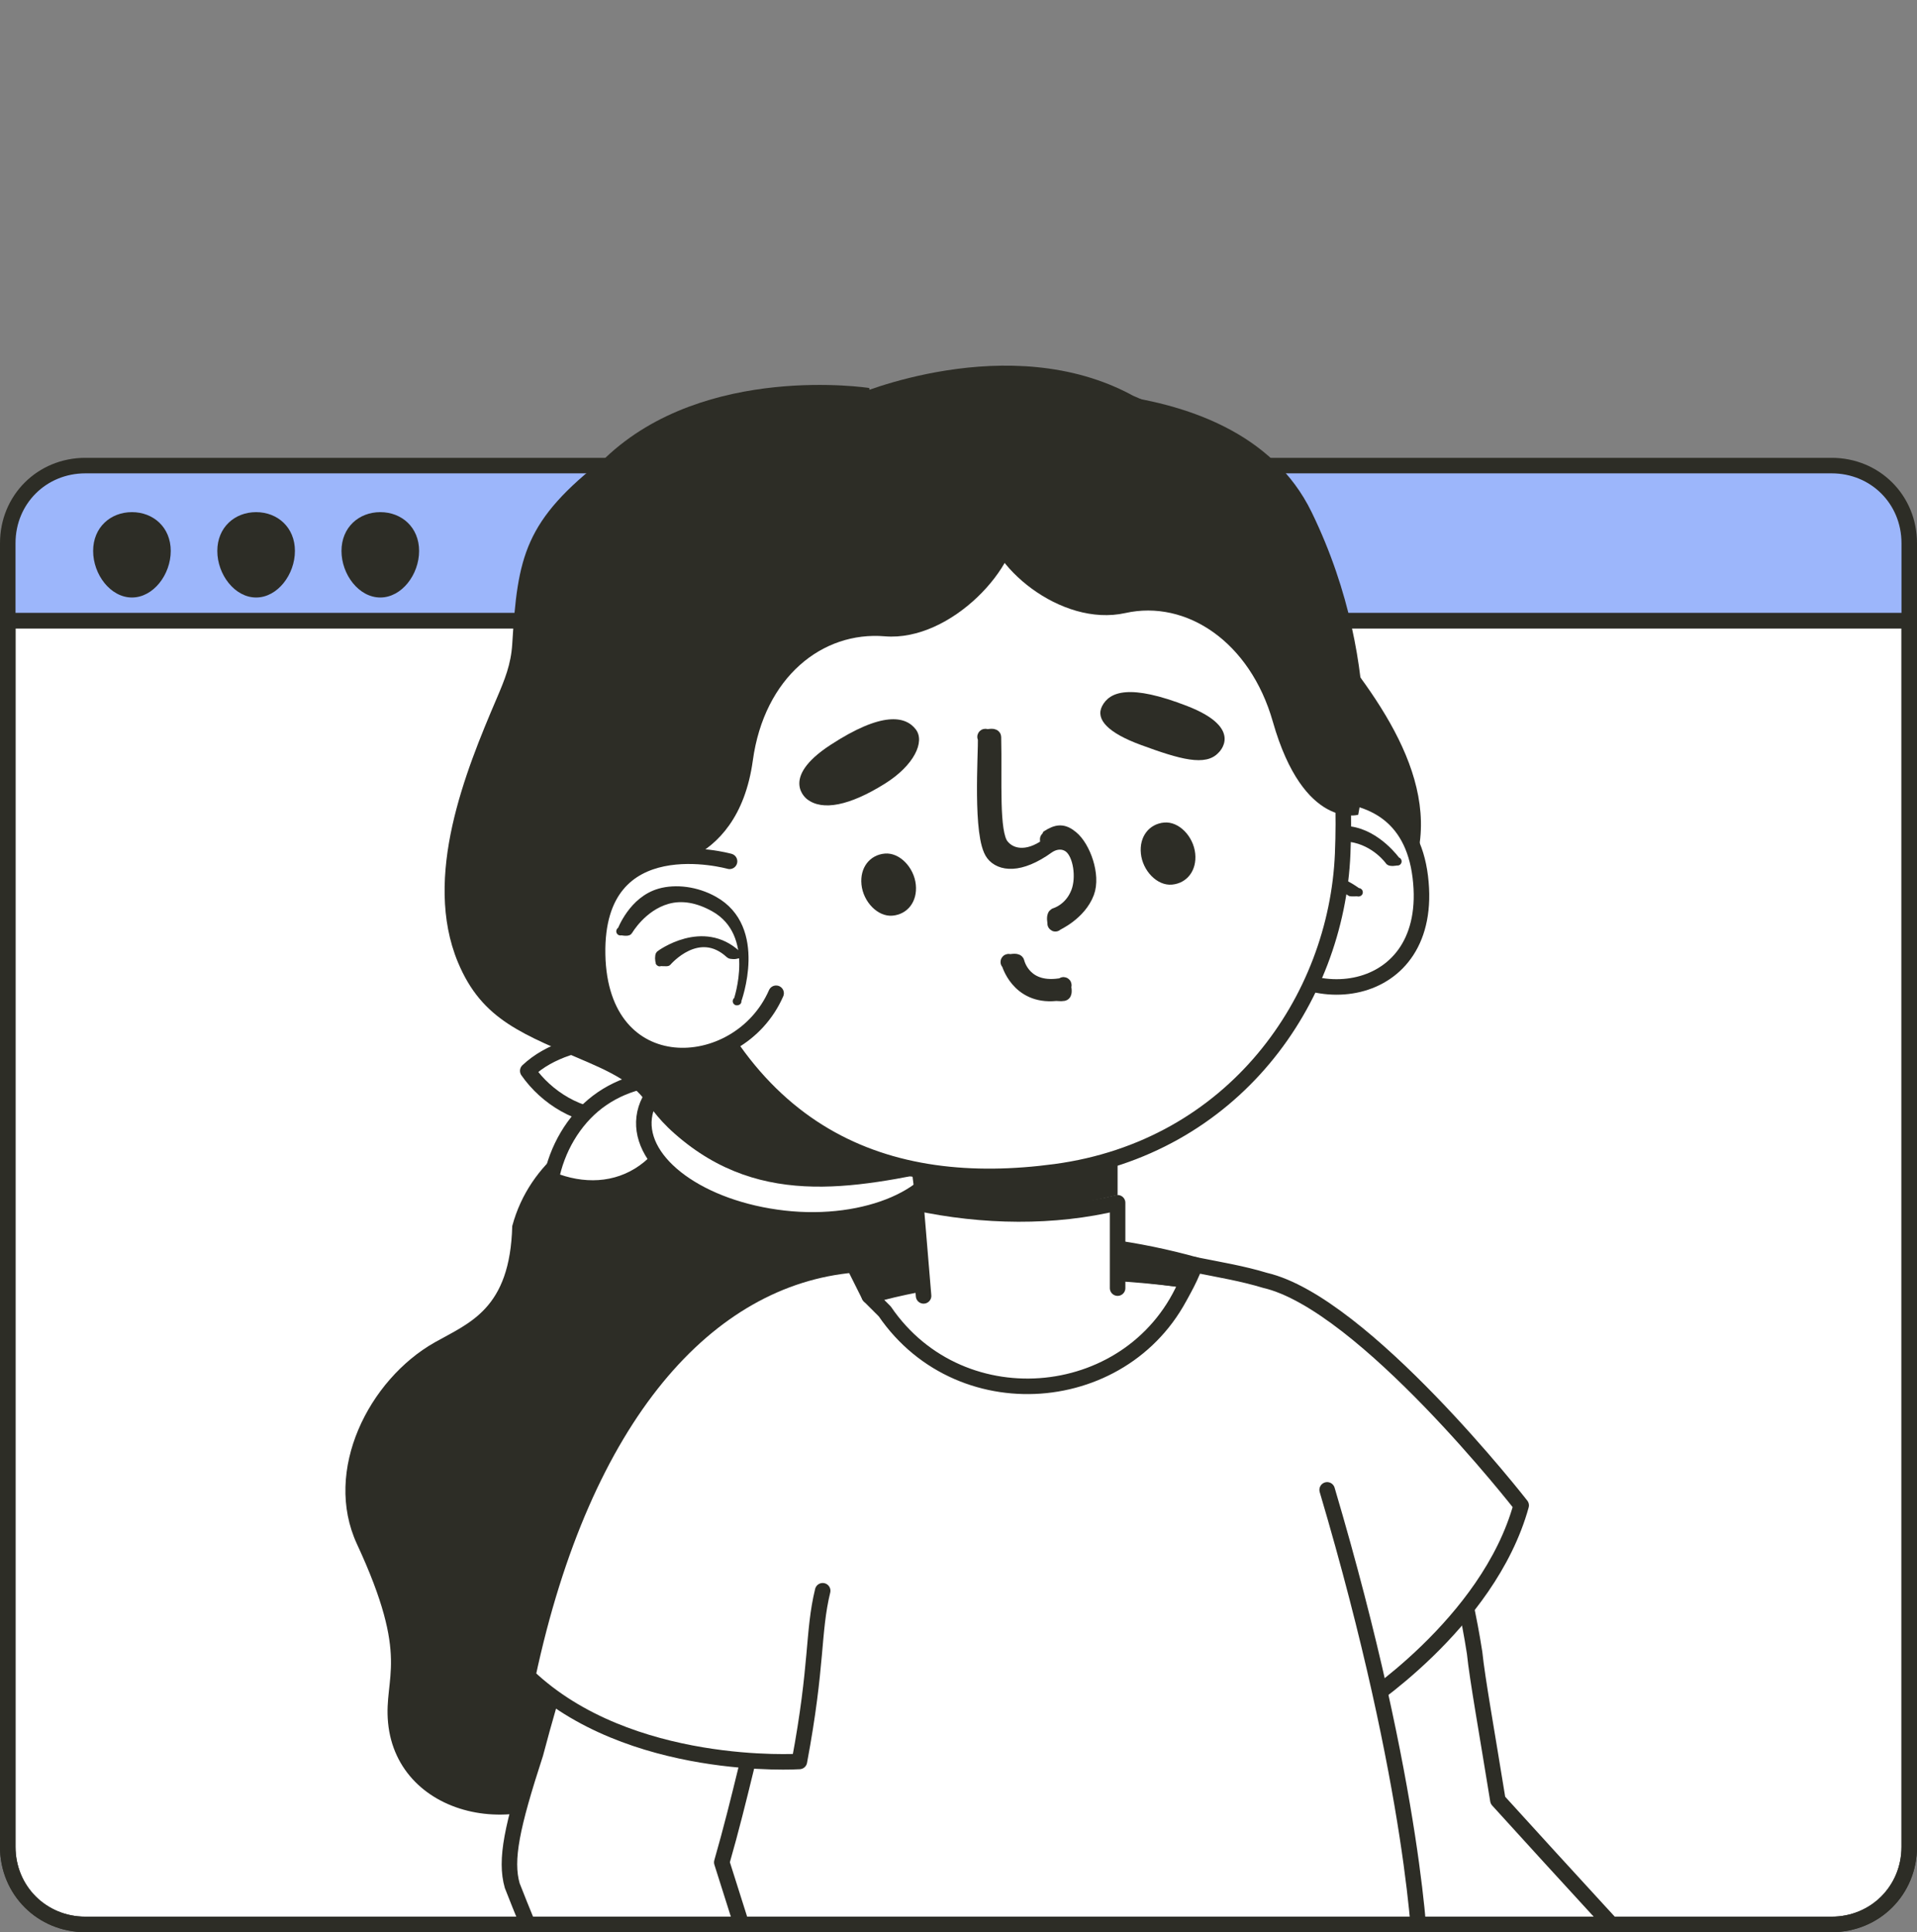 <?xml version="1.0" encoding="UTF-8"?> <svg xmlns="http://www.w3.org/2000/svg" width="247" height="249" viewBox="0 0 247 249" fill="none"><rect x="0" y="0" width="247" height="249" fill="#808080" stroke="none"/> <path d="M246 70C246 64.368 241.606 60 236 60H11C5.394 60 1 64.368 1 70V80H246V70Z" fill="#9CB6FB"></path> <path d="M246 70C246 64.368 241.606 60 236 60H11C5.394 60 1 64.368 1 70V80H246V70Z" stroke="#2D2D26" stroke-width="2" stroke-linecap="round" stroke-linejoin="round"></path> <path d="M1 80V238C1 243.603 5.394 248 11 248H236C241.606 248 246 243.603 246 238V80H1Z" fill="white"></path> <path d="M1 80V238C1 243.603 5.394 248 11 248H236C241.606 248 246 243.603 246 238V80H1Z" stroke="#2D2D26" stroke-width="2" stroke-linecap="round" stroke-linejoin="round"></path> <path d="M22 71C22 74.039 19.763 77 17 77C14.237 77 12 74.039 12 71C12 67.961 14.237 66 17 66C19.763 66 22 67.961 22 71Z" fill="#2D2D26"></path> <path d="M33 77C35.761 77 38 74.038 38 71C38 67.962 35.761 66 33 66C30.239 66 28 67.962 28 71C28 74.038 30.239 77 33 77Z" fill="#2D2D26"></path> <path d="M54 71C54 74.039 51.763 77 49 77C46.237 77 44 74.039 44 71C44 67.961 46.237 66 49 66C51.763 66 54 67.961 54 71Z" fill="#2D2D26"></path> <mask id="mask0_335_194" style="mask-type:luminance" maskUnits="userSpaceOnUse" x="1" y="0" width="245" height="248"> <path d="M1 0V238C1 243.594 5.394 248 11 248H236C241.606 248 246 243.594 246 238V0H1Z" fill="white"></path> </mask> <g mask="url(#mask0_335_194)"> <path d="M95 140C95 140 70.53 141.162 66 158C65.722 168.707 60.496 170.454 56 173C47.545 177.794 41.586 189.489 46 199C52.9 213.859 49.43 215.998 50 222C51.188 234.496 68.193 238.093 78 228C87.813 217.908 82.193 217.094 92 212C101.813 206.907 120.11 201.637 117 186C113.89 170.357 107.907 167.087 113 164C118.093 160.914 135.807 156.821 130 143C124.2 129.18 95 140 95 140V140Z" fill="#2D2D26"></path> <path d="M89 138.001C85.985 135.613 82.912 133.837 79 134.001C75.095 134.165 70.782 135.364 68 138.001C70.412 141.471 74.642 144.066 79 144.001C83.358 143.935 87.698 141.543 90 138.001" fill="white"></path> <path d="M89 138.001C85.985 135.613 82.912 133.837 79 134.001C75.095 134.165 70.782 135.364 68 138.001C70.412 141.471 74.642 144.066 79 144.001C83.358 143.935 87.698 141.543 90 138.001" stroke="#2D2D26" stroke-width="2" stroke-linecap="round" stroke-linejoin="round"></path> <path d="M88 139C84.095 138.64 80.136 139.624 77 142C73.871 144.376 71.741 148.113 71 152C75.049 153.649 79.438 153.543 83 151C86.562 148.457 89.199 143.407 89 139" fill="white"></path> <path d="M88 139C84.095 138.64 80.136 139.624 77 142C73.871 144.376 71.741 148.113 71 152C75.049 153.649 79.438 153.543 83 151C86.562 148.457 89.199 143.407 89 139" stroke="#2D2D26" stroke-width="2" stroke-linecap="round" stroke-linejoin="round"></path> <path d="M122 147.999C121.274 153.952 111.742 158.216 101 156.999C90.257 155.782 82.274 149.952 83 143.999C83.726 138.046 93.257 133.782 104 134.999C114.742 136.216 122.726 142.046 122 147.999Z" fill="white"></path> <path d="M122 147.999C121.274 153.952 111.742 158.216 101 156.999C90.257 155.782 82.274 149.952 83 143.999C83.726 138.046 93.257 133.782 104 134.999C114.742 136.216 122.726 142.046 122 147.999Z" stroke="#2D2D26" stroke-width="2" stroke-linecap="round" stroke-linejoin="round"></path> <path d="M112 50.001C112 50.001 90.884 46.73 78 59.001C67.567 67.086 66.695 71.677 66 83.001C65.842 85.612 65.033 87.581 64 90.001C59.992 99.368 54.434 113.018 59 124.001C62.133 131.534 67.392 133.265 76 137.001C84.608 140.737 81.857 142.058 88 147.001C99.376 156.164 112.24 152.626 125 150.001L112 50.001Z" fill="#2D2D26"></path> <path d="M110 51C110 51 130.024 42.272 146 51C158.388 56.287 158.994 60.291 163 71C163.924 73.47 165.295 74.923 167 77C173.608 85.042 184.137 96.381 183 108C182.219 115.968 177.149 119.374 170 125C162.851 130.626 166.431 131.804 162 138C153.796 149.49 140.004 148.498 127 149L110 51Z" fill="#2D2D26"></path> <path d="M236 278C236 278 243.067 279.571 242 276C240.933 272.429 228 270 228 270C228 270 211.08 251.925 193 232C191.573 223.157 190.34 216.325 190 213C184.164 175.58 165 173 165 173C162.622 179.801 159.471 194.273 166 230C167.23 239.84 167.731 243.371 170 246C190.152 265.407 216 285 216 285C220.579 291.446 230.683 304.386 233 303C235.324 301.614 229 292 229 292C229 292 237.846 302.495 240 301C242.154 299.505 233 289 233 289C233 289 242.894 299.284 245 298C248.486 295.685 235 285 235 285C235 285 247.03 292.329 249 290C250.97 287.665 236 278 236 278V278Z" fill="white"></path> <path d="M236 278C236 278 243.067 279.571 242 276C240.933 272.429 228 270 228 270C228 270 211.08 251.925 193 232C191.573 223.157 190.34 216.325 190 213C184.164 175.58 165 173 165 173C162.622 179.801 159.471 194.273 166 230C167.23 239.84 167.731 243.371 170 246C190.152 265.407 216 285 216 285C220.579 291.446 230.683 304.386 233 303C235.324 301.614 229 292 229 292C229 292 237.846 302.495 240 301C242.154 299.505 233 289 233 289C233 289 242.894 299.284 245 298C248.486 295.685 235 285 235 285C235 285 247.03 292.329 249 290C250.97 287.665 236 278 236 278V278Z" stroke="#2D2D26" stroke-width="2" stroke-linecap="round" stroke-linejoin="round"></path> <path d="M175 220C175 220 191.756 209.364 196 194C196 194 175.711 167.953 163 165C160.085 164.118 157.351 163.67 154 163C147.181 180.749 123.572 183.788 113 168L110 164" fill="white"></path> <path d="M175 220C175 220 191.756 209.364 196 194C196 194 175.711 167.953 163 165C160.085 164.118 157.351 163.67 154 163C147.181 180.749 123.572 183.788 113 168L110 164" stroke="#2D2D26" stroke-width="2" stroke-linecap="round" stroke-linejoin="round"></path> <path d="M171 192C182.529 230.952 183 252 183 252C167.557 266.754 135.285 272.395 114 272C92.214 271.591 80 266 80 266C80 266 80.343 240.278 88 198C88 198 93.264 174.953 110 163" fill="white"></path> <path d="M171 192C182.529 230.952 183 252 183 252C167.557 266.754 135.285 272.395 114 272C92.214 271.591 80 266 80 266C80 266 80.343 240.278 88 198C88 198 93.264 174.953 110 163" stroke="#2D2D26" stroke-width="2" stroke-linecap="round" stroke-linejoin="round"></path> <path d="M112 299C112 299 118.46 304.66 119 301C119.547 297.34 109 289 109 289C109 289 101.02 265.557 93 240C95.455 231.447 96.892 224.138 98 221C108.557 184.891 93 175 93 175C87.941 180.11 78.21 191.125 69 226C65.951 235.366 65.05 239.679 66 243C76.133 268.963 92 297 92 297C93.436 304.733 97.293 320.264 100 320C102.701 319.736 101 309 101 309C101 309 104.409 322.434 107 322C109.598 321.566 105 307 105 307C105 307 110.532 321.264 113 321C117.157 320.39 109 305 109 305C109 305 117.211 316.267 120 315C122.783 313.733 112 299 112 299V299Z" fill="white"></path> <path d="M112 299C112 299 118.46 304.66 119 301C119.547 297.34 109 289 109 289C109 289 101.02 265.557 93 240C95.455 231.447 96.892 224.138 98 221C108.557 184.891 93 175 93 175C87.941 180.11 78.21 191.125 69 226C65.951 235.366 65.05 239.679 66 243C76.133 268.963 92 297 92 297C93.436 304.733 97.293 320.264 100 320C102.701 319.736 101 309 101 309C101 309 104.409 322.434 107 322C109.598 321.566 105 307 105 307C105 307 110.532 321.264 113 321C117.157 320.39 109 305 109 305C109 305 117.211 316.267 120 315C122.783 313.733 112 299 112 299V299Z" stroke="#2D2D26" stroke-width="2" stroke-linecap="round" stroke-linejoin="round"></path> <path d="M106 205C104.69 210.409 105.356 214.433 103 227C103 227 81.037 228.424 68 216C75.163 182.431 91.157 164.653 110 163" fill="white"></path> <path d="M106 205C104.69 210.409 105.356 214.433 103 227C103 227 81.037 228.424 68 216C75.163 182.431 91.157 164.653 110 163" stroke="#2D2D26" stroke-width="2" stroke-linecap="round" stroke-linejoin="round"></path> <path d="M112 167.001C128.155 162.471 145.056 163.883 153 165.001C146.377 181.216 123.935 183.543 114 169.001L112 167.001V167.001Z" fill="white"></path> <path d="M112 167.001C128.155 162.471 145.056 163.883 153 165.001C146.377 181.216 123.935 183.543 114 169.001L112 167.001V167.001Z" stroke="#2D2D26" stroke-width="2" stroke-linecap="round" stroke-linejoin="round"></path> <path d="M112 167L110 163C115.654 161.121 121.731 160.25 129 160C138.455 159.679 146.949 161.035 154 163L153 165C145.084 163.857 128.05 161.969 112 167V167Z" fill="#2D2D26"></path> <path d="M112 167L110 163C115.654 161.121 121.731 160.25 129 160C138.455 159.679 146.949 161.035 154 163L153 165C145.084 163.857 128.05 161.969 112 167V167Z" stroke="#2D2D26" stroke-width="2" stroke-linecap="round" stroke-linejoin="round"></path> <path d="M117 147L118 155C126.79 156.919 135.743 156.019 144 154V143L117 147V147Z" fill="#2D2D26"></path> <path d="M144 166V155C135.836 156.983 126.698 156.878 118 155L119 167" fill="white"></path> <path d="M144 166V155C135.836 156.983 126.698 156.878 118 155L119 167" stroke="#2D2D26" stroke-width="2" stroke-linecap="round" stroke-linejoin="round"></path> <path d="M161 120.999V103.999C161 103.999 181.008 96.71 183 112.999C184.992 129.295 167.2 130.976 161 120.999V120.999Z" fill="white"></path> <path d="M161 120.999V103.999C161 103.999 181.008 96.71 183 112.999C184.992 129.295 167.2 130.976 161 120.999V120.999Z" stroke="#2D2D26" stroke-width="2" stroke-linecap="round" stroke-linejoin="round"></path> <path d="M167 122C167.047 122 166.959 122.027 167 122C167.163 121.911 167.088 122.164 167 122C166.959 121.925 162.704 114.121 168 110C169.862 108.551 172.124 107.726 174 108C177.237 108.478 178.98 110.972 179 111C179.108 111.15 179.851 111.109 180 111C180.149 110.89 180.108 111.15 180 111C179.905 110.87 177.522 107.519 174 107C171.941 106.699 170.011 107.434 168 109C162.25 113.477 166.953 121.918 167 122C167.061 122.116 166.871 122.007 167 122V122Z" fill="#2D2D26"></path> <path d="M167 122C167.047 122 166.959 122.027 167 122C167.163 121.911 167.088 122.164 167 122C166.959 121.925 162.704 114.121 168 110C169.862 108.551 172.124 107.726 174 108C177.237 108.478 178.98 110.972 179 111C179.108 111.15 179.851 111.109 180 111C180.149 110.89 180.108 111.15 180 111C179.905 110.87 177.522 107.519 174 107C171.941 106.699 170.011 107.434 168 109C162.25 113.477 166.953 121.918 167 122C167.061 122.116 166.871 122.007 167 122V122Z" stroke="#2D2D26"></path> <path d="M175 115C175.102 114.993 174.939 115.097 175 115C175.102 114.829 175.156 115.112 175 115C174.939 114.955 168.85 110.135 165 115C164.878 115.149 164.858 115.874 165 116C165.136 116.134 165.878 116.157 166 116C169.471 111.612 173.946 114.963 174 115C174.061 115.045 174.932 115 175 115Z" fill="#2D2D26"></path> <path d="M175 115C175.102 114.993 174.939 115.097 175 115C175.102 114.829 175.156 115.112 175 115C174.939 114.955 168.85 110.135 165 115C164.878 115.149 164.858 115.874 165 116C165.136 116.134 165.878 116.157 166 116C169.471 111.612 173.946 114.963 174 115C174.061 115.045 174.932 115 175 115Z" stroke="#2D2D26"></path> <path d="M168 75.001C168 75.001 173.845 89.52 173 110.001C172.223 128.887 158.943 147.908 136 151.001C114.441 153.902 94.861 146.886 86 117.001C77.146 87.115 86.558 64.506 114 57.001C141.026 49.611 161.566 57.517 168 75.001V75.001Z" fill="white"></path> <path d="M168 75.001C168 75.001 173.845 89.52 173 110.001C172.223 128.887 158.943 147.908 136 151.001C114.441 153.902 94.861 146.886 86 117.001C77.146 87.115 86.558 64.506 114 57.001C141.026 49.611 161.566 57.517 168 75.001V75.001Z" stroke="#2D2D26" stroke-width="2" stroke-linecap="round" stroke-linejoin="round"></path> <path d="M83 112C83 112 94.996 112.568 97 98C98.477 87.256 105.972 81.326 114 82C122.561 82.714 131.602 72.824 131 67V50C131 50 91.063 50.016 84 72C76.937 93.984 79 112 79 112H83V112Z" fill="#2D2D26"></path> <path d="M175 105.001C175 105.001 167.988 107.001 164 93.001C161.062 82.68 152.833 77.258 145 79.001C136.642 80.858 127.211 72.78 127 67.001L124 51.001C124 51.001 158.992 45.427 169 66.001C179.008 86.574 175 105.001 175 105.001V105.001Z" fill="#2D2D26"></path> <path d="M94 110.999C94 110.999 76.688 106.109 77 122.999C77.319 139.89 95.167 139.039 100 127.999" fill="white"></path> <path d="M94 110.999C94 110.999 76.688 106.109 77 122.999C77.319 139.89 95.167 139.039 100 127.999" stroke="#2D2D26" stroke-width="2" stroke-linecap="round" stroke-linejoin="round"></path> <path d="M95 128.999C94.951 128.999 95.049 129.019 95 128.999C94.826 128.937 94.937 129.169 95 128.999C95.035 128.917 97.977 120.332 92 116.999C89.903 115.828 87.874 115.468 86 115.999C82.768 116.917 81.021 119.965 81 119.999C80.909 120.162 80.167 120.08 80 119.999C79.833 119.91 79.916 120.162 80 119.999C80.077 119.856 81.489 115.999 85 114.999C87.055 114.414 89.729 114.726 92 115.999C98.486 119.618 95.035 128.91 95 128.999C94.951 129.128 95.132 128.985 95 128.999V128.999Z" fill="#2D2D26"></path> <path d="M95 128.999C94.951 128.999 95.049 129.019 95 128.999C94.826 128.937 94.937 129.169 95 128.999C95.035 128.917 97.977 120.332 92 116.999C89.903 115.828 87.874 115.468 86 115.999C82.768 116.917 81.021 119.965 81 119.999C80.909 120.162 80.167 120.08 80 119.999C79.833 119.91 79.916 120.162 80 119.999C80.077 119.856 81.489 115.999 85 114.999C87.055 114.414 89.729 114.726 92 115.999C98.486 119.618 95.035 128.91 95 128.999C94.951 129.128 95.132 128.985 95 128.999V128.999Z" stroke="#2D2D26"></path> <path d="M85 123.999C84.898 124.007 85.075 124.086 85 123.999C84.878 123.847 84.864 123.123 85 122.999C85.054 122.949 90.572 118.874 95 122.999C95.136 123.13 95.122 122.854 95 122.999C94.878 123.144 94.136 123.13 94 122.999C90.006 119.28 86.047 123.949 86 123.999C85.946 124.05 85.075 123.992 85 123.999V123.999Z" fill="#2D2D26"></path> <path d="M85 123.999C84.898 124.007 85.075 124.086 85 123.999C84.878 123.847 84.864 123.123 85 122.999C85.054 122.949 90.572 118.874 95 122.999C95.136 123.13 95.122 122.854 95 122.999C94.878 123.144 94.136 123.13 94 122.999C90.006 119.28 86.047 123.949 86 123.999C85.946 124.05 85.075 123.992 85 123.999V123.999Z" stroke="#2D2D26"></path> <path d="M136 128C131.163 128.47 130.006 124.046 130 124C129.961 123.83 129.832 124.039 130 124C130.162 123.961 130.961 123.824 131 124C131.039 124.163 131.969 127.985 137 127C137.175 126.98 136.968 126.824 137 127C137.032 127.176 137.175 127.961 137 128C136.67 128.065 136.298 127.974 136 128Z" fill="#2D2D26"></path> <path d="M136 128C131.163 128.47 130.006 124.046 130 124C129.961 123.83 129.832 124.039 130 124C130.162 123.961 130.961 123.824 131 124C131.039 124.163 131.969 127.985 137 127C137.175 126.98 136.968 126.824 137 127C137.032 127.176 137.175 127.961 137 128C136.67 128.065 136.298 127.974 136 128Z" stroke="#2D2D26" stroke-width="2" stroke-miterlimit="10"></path> <path d="M104 103.001C104 103.001 100.329 100.356 107 96.001C113.671 91.645 116.681 92.272 118 94.001C119.203 95.58 117.793 98.632 114 101.001C109.441 103.846 105.968 104.519 104 103.001V103.001Z" fill="#2D2D26"></path> <path d="M118 114.001C118.225 116.207 116.921 117.829 115 118.001C113.079 118.173 111.225 116.2 111 114.001C110.775 111.795 112.079 110.173 114 110.001C115.921 109.829 117.775 111.802 118 114.001Z" fill="#2D2D26"></path> <path d="M154 110.001C154.225 112.207 152.921 113.829 151 114.001C149.079 114.173 147.225 112.2 147 110.001C146.775 107.795 148.079 106.173 150 106.001C151.921 105.829 153.775 107.802 154 110.001Z" fill="#2D2D26"></path> <path d="M157 97C157 97 160.427 93.896 153 91C145.573 88.104 142.969 89.115 142 91C141.121 92.714 142.795 94.457 147 96C152.043 97.858 155.351 98.799 157 97V97Z" fill="#2D2D26"></path> <path d="M136 118.999C135.875 119.013 136.066 119.112 136 118.999C135.908 118.841 135.849 118.085 136 117.999C136.026 117.986 138.089 117.426 139 114.999C139.714 113.095 139.304 110.064 138 108.999C137.213 108.358 136.075 108.292 135 108.999C134.967 109.019 135.072 108.946 135 108.999C131.277 111.697 128.918 111.203 128 109.999C126.309 107.797 127.052 97.122 127 94.999C127 94.821 126.823 95.006 127 94.999C127.177 94.999 128 94.821 128 94.999C128.138 100.7 127.676 107.28 129 108.999C130.088 110.414 132.345 110.924 135 108.999C135.079 108.94 134.961 108.026 135 107.999C136.311 107.14 136.991 107.179 138 107.999C139.527 109.242 140.819 112.824 140 114.999C139.004 117.644 136.111 118.94 136 118.999C135.961 119.026 136.046 118.999 136 118.999V118.999Z" fill="#2D2D26"></path> <path d="M136 118.999C135.875 119.013 136.066 119.112 136 118.999C135.908 118.841 135.849 118.085 136 117.999C136.026 117.986 138.089 117.426 139 114.999C139.714 113.095 139.304 110.064 138 108.999C137.213 108.358 136.075 108.292 135 108.999C134.967 109.019 135.072 108.946 135 108.999C131.277 111.697 128.918 111.203 128 109.999C126.309 107.797 127.052 97.122 127 94.999C127 94.821 126.823 95.006 127 94.999C127.177 94.999 128 94.821 128 94.999C128.138 100.7 127.676 107.28 129 108.999C130.088 110.414 132.345 110.924 135 108.999C135.079 108.94 134.961 108.026 135 107.999C136.311 107.14 136.991 107.179 138 107.999C139.527 109.242 140.819 112.824 140 114.999C139.004 117.644 136.111 118.94 136 118.999C135.961 119.026 136.046 118.999 136 118.999V118.999Z" stroke="#2D2D26" stroke-width="2" stroke-miterlimit="10"></path> </g> <path d="M1 80V238C1 243.603 5.394 248 11 248H236C241.606 248 246 243.603 246 238V80" stroke="#2D2D26" stroke-width="2" stroke-linecap="round" stroke-linejoin="round"></path> </svg> 